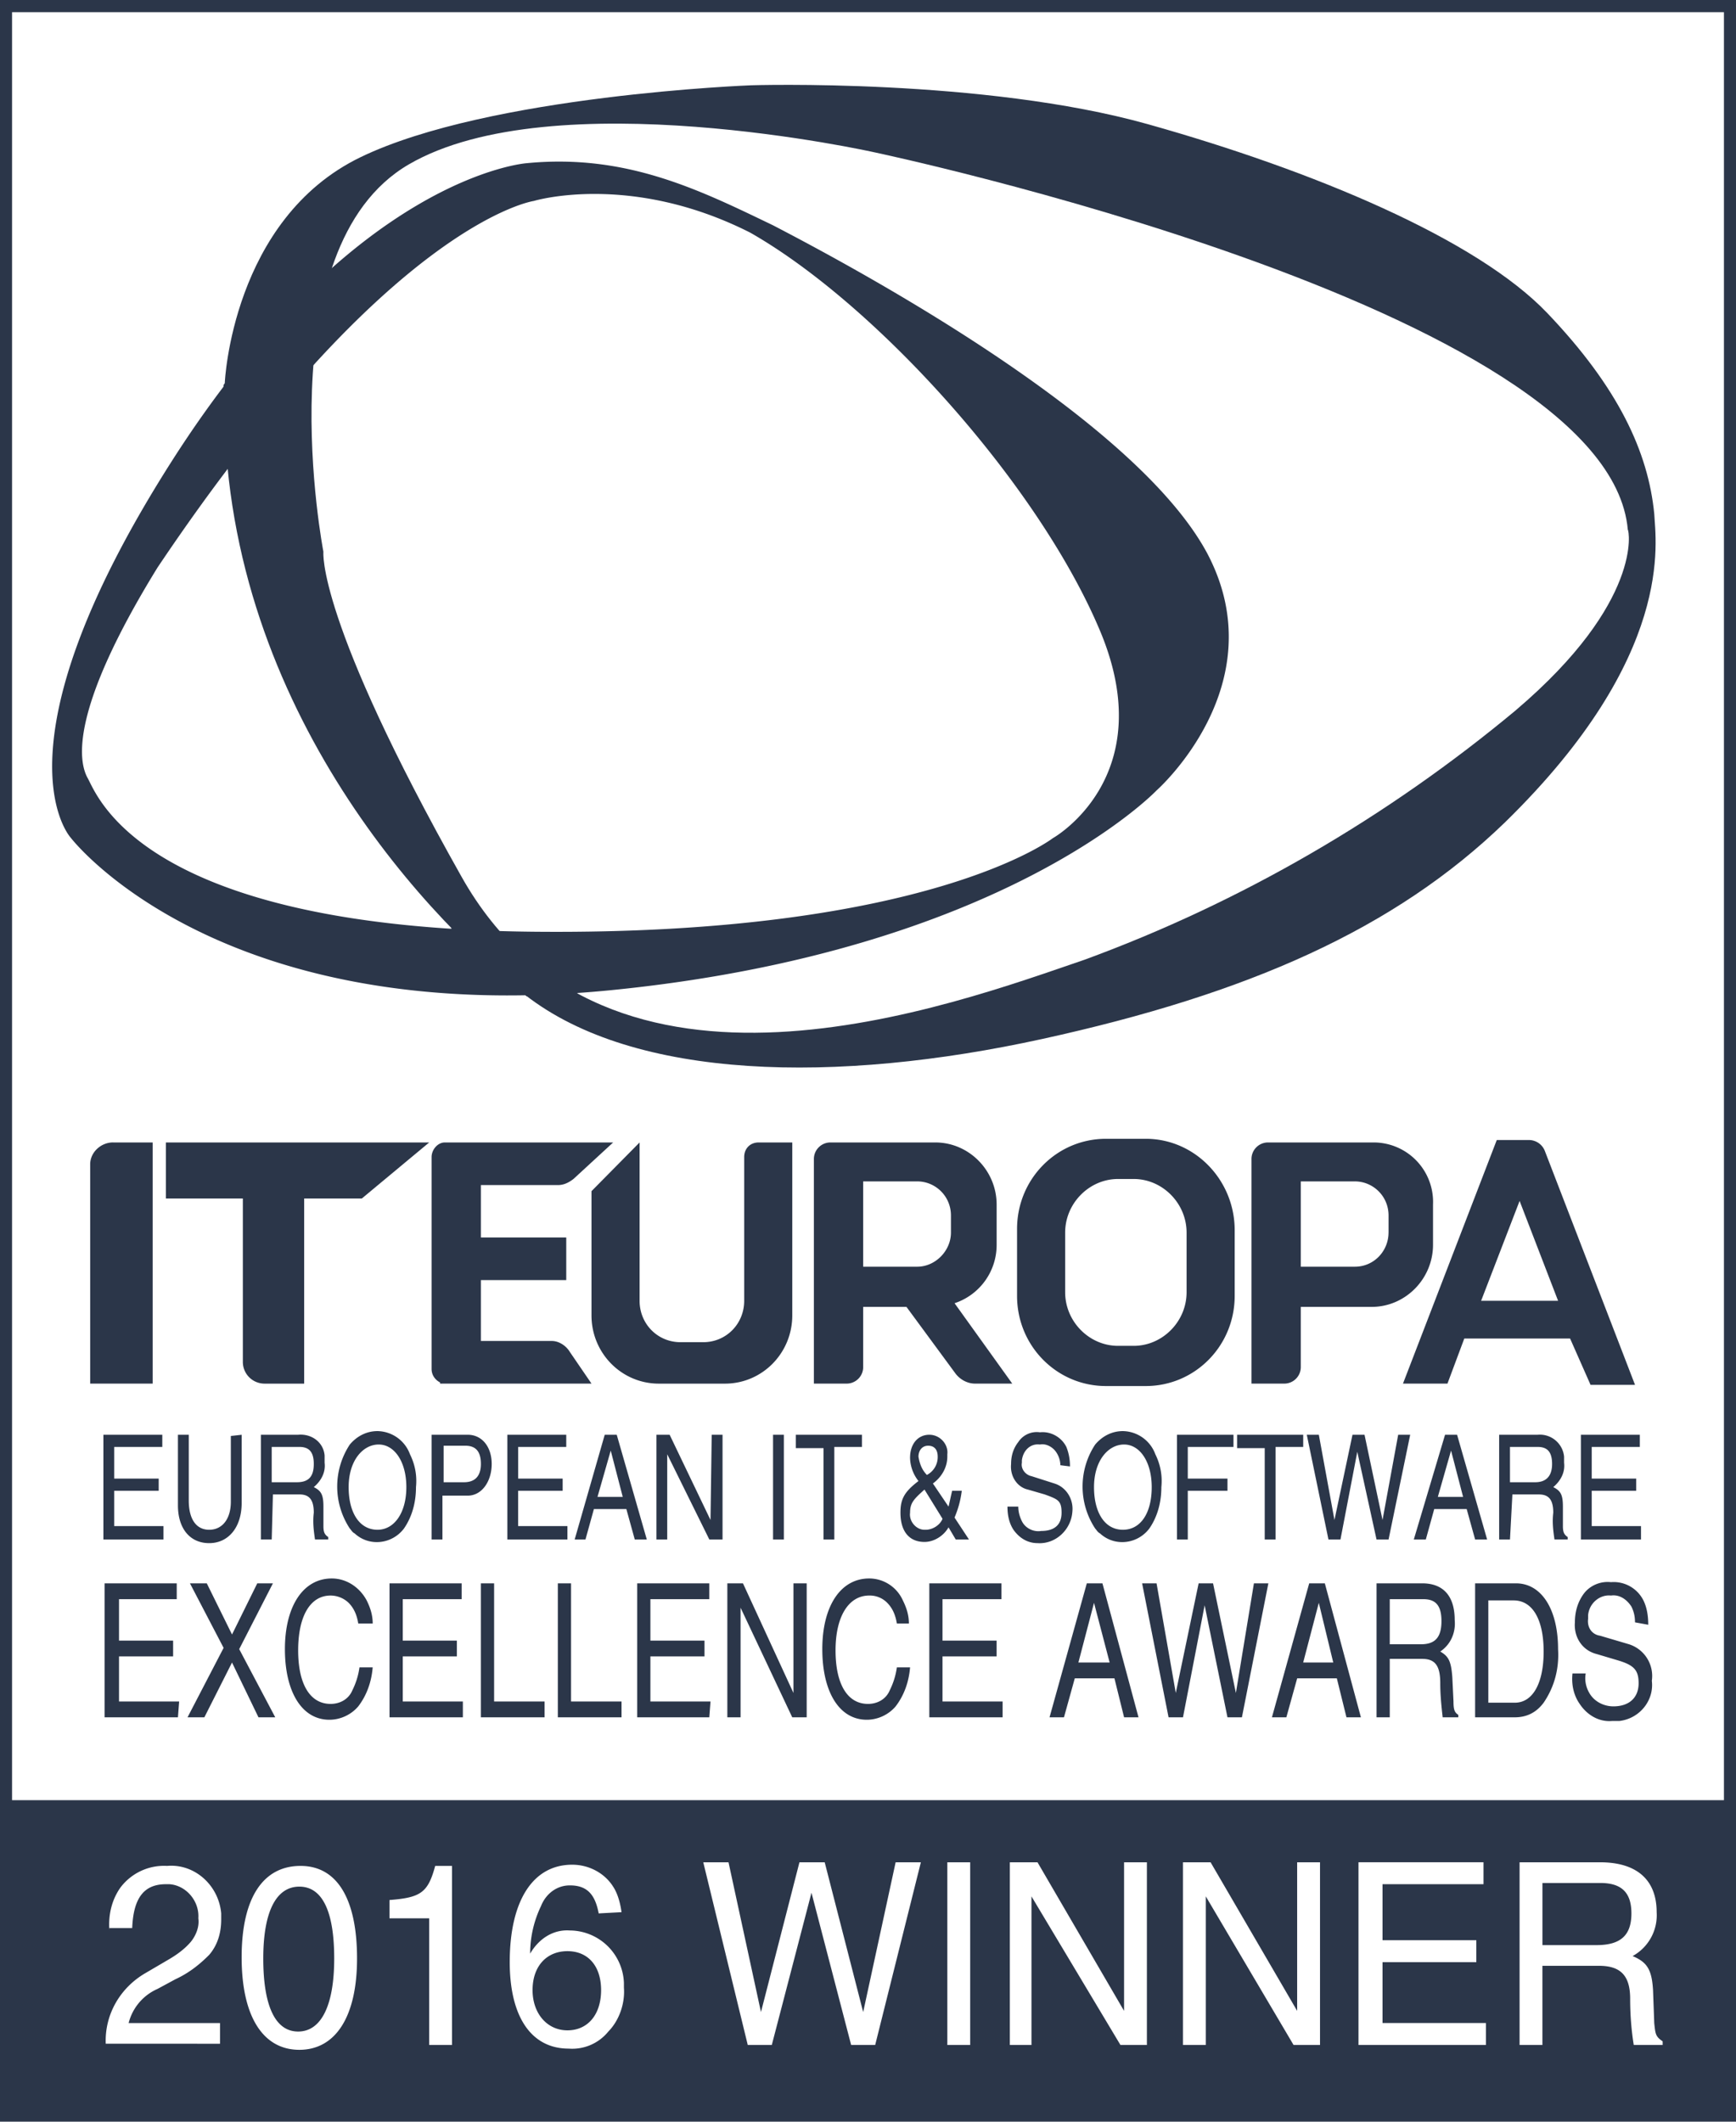 <svg width="72" height="88" fill="none" xmlns="http://www.w3.org/2000/svg"><path d="M68.61 21.319c-.25-2.576-1.496-5.254-4.438-8.335-2.942-3.082-9.723-5.91-16.554-7.83-6.831-1.92-16.454-1.617-16.454-1.617s-10.87.404-16.205 2.98c-5.335 2.577-5.635 9.346-5.635 9.346-.399 12.63 7.928 21.874 12.466 25.41 4.537 3.536 12.914 3.688 21.44 1.819 8.527-1.87 14.61-4.547 19.197-8.992 7.08-6.921 6.233-11.67 6.183-12.781Zm-5.734 8.133c-5.336 4.445-11.419 7.982-17.9 10.356-5.485 1.87-19.796 7.274-25.829-3.435-6.033-10.71-5.734-13.488-5.734-13.488S10.97 10.306 16.953 6.82c5.984-3.486 19.297-.506 19.297-.506s30.465 6.416 31.263 15.66c.05 0 .648 2.981-4.637 7.477Z" fill="#2B3649"/><path d="M50.061 22.935c-2.942-5.456-13.911-11.467-18-13.59-3.041-1.464-6.083-2.98-10.221-2.576 0 0-7.18.506-14.76 12.428-7.578 11.922-4.138 15.559-4.138 15.559s6.083 7.93 22.388 6.314c16.305-1.616 22.637-8.285 22.637-8.285s4.986-4.394 2.094-9.85Zm-6.382 11.82s-5.186 4.042-21.49 3.89C5.884 38.494 4.039 32.988 3.64 32.28c-.399-.707-.748-2.829 2.892-8.739C16.155 9.194 22.14 8.335 22.14 8.335s3.989-1.212 8.975 1.314c5.235 2.98 11.967 10.457 14.51 16.519 2.542 6.062-1.945 8.588-1.945 8.588ZM4.687 47.385h1.645v10.002H3.74v-9.093c0-.505.449-.91.948-.91ZM17.8 47.385H6.88v2.324h3.192v6.769a.9.9 0 0 0 .898.91h1.645v-7.68h2.393l2.793-2.323ZM22.887 55.619h-2.942v-2.526h3.54v-1.768h-3.54v-2.172h3.19c.25 0 .45-.101.649-.253l1.646-1.515h-6.981c-.3 0-.549.303-.549.606v8.79c0 .252.15.455.35.556v.05h6.282l-.898-1.313c-.15-.253-.448-.455-.747-.455Z" fill="#2B3649"/><path d="M30.865 47.991v5.96c0 .96-.748 1.718-1.696 1.718h-.947c-.947 0-1.695-.757-1.695-1.717v-6.567l-1.995 2.02v5.153c0 1.566 1.247 2.83 2.793 2.83h2.742c1.546 0 2.792-1.264 2.792-2.83v-7.173h-1.396c-.35 0-.598.252-.598.606ZM47.518 47.233h-1.646c-2.044 0-3.69 1.667-3.69 3.739v2.778c0 2.071 1.646 3.738 3.69 3.738h1.646c2.044 0 3.69-1.667 3.69-3.738v-2.728c0-2.071-1.646-3.789-3.69-3.789Zm1.695 6.366c0 1.212-.997 2.222-2.194 2.222h-.648c-1.197 0-2.194-1.01-2.194-2.222v-2.476c0-1.212.997-2.223 2.194-2.223h.648c1.197 0 2.194 1.01 2.194 2.223V53.6ZM65.967 57.438h1.845l-3.74-9.7a.71.71 0 0 0-.648-.454h-1.346l-3.89 10.103h1.845l.698-1.87h4.388l.848 1.92Zm-4.538-3.486 1.596-4.142 1.596 4.142H61.43Z" fill="#2B3649"/><path d="M72 88H0V0h72v88ZM.499 87.495H71.5V.505H.5v86.99Z" fill="#2B3649"/><path d="M6.781 63.853H4.288v-4.345h2.443v.505H4.737v1.314h1.845v.505H4.737v1.465H6.78v.556ZM10.023 59.508v2.83c0 1.01-.549 1.666-1.347 1.666-.798 0-1.296-.606-1.296-1.566v-2.93h.449v2.728c0 .758.299 1.213.847 1.213.549 0 .898-.455.898-1.162v-2.728l.449-.05ZM11.27 63.852h-.45v-4.344h1.546c.549-.05 1.047.303 1.097.858v.304c.05.404-.15.757-.449 1.01.3.151.4.303.4.808v.809c0 .252.049.353.199.454v.101h-.549c-.05-.353-.1-.707-.05-1.111 0-.556-.2-.758-.598-.758h-1.097l-.05 1.87Zm0-2.374h1.046c.499 0 .698-.253.698-.758s-.2-.707-.598-.707h-1.147v1.465ZM17.003 60.317c.2.404.3.859.25 1.364 0 .606-.15 1.213-.5 1.718-.498.656-1.445.757-2.044.202-.1-.05-.15-.152-.2-.202a3.163 3.163 0 0 1 0-3.486c.3-.353.699-.556 1.148-.556a1.46 1.46 0 0 1 1.346.96Zm-2.543 1.364c0 1.061.449 1.768 1.197 1.768.698 0 1.196-.707 1.196-1.768 0-1.06-.498-1.768-1.147-1.768-.648 0-1.246.657-1.246 1.768ZM18.35 63.853h-.45v-4.345h1.496c.599 0 .997.505.997 1.213 0 .707-.398 1.313-.997 1.313H18.35v1.819Zm0-2.375h.897c.448 0 .698-.252.698-.757s-.2-.758-.648-.758h-.898v1.515h-.05ZM23.535 63.853h-2.493v-4.345h2.443v.505h-1.994v1.314h1.845v.505H21.49v1.465h2.044v.556ZM24.632 62.59l-.35 1.263h-.448l1.247-4.345h.498l1.247 4.345h-.499l-.349-1.263h-1.346Zm1.196-.505-.498-1.92-.549 1.92h1.047ZM29.518 59.508h.449v4.345h-.548l-1.746-3.536v3.536h-.448v-4.345h.548l1.695 3.536.05-3.536ZM32.51 63.853h-.448v-4.345h.448v4.345ZM33.008 59.508h2.742v.505h-1.147v3.84h-.448v-3.789h-1.147v-.556ZM40.188 63.853h-.549l-.299-.505c-.2.353-.598.606-.997.606-.648 0-.997-.455-.997-1.213 0-.555.15-.858.748-1.313a1.608 1.608 0 0 1-.35-.96c0-.606.35-.96.798-.96.45 0 .798.404.748.809v.1c0 .455-.249.86-.598 1.112l.648.96c.05-.202.1-.455.15-.657h.399c-.05.404-.15.758-.3 1.111l.599.91Zm-1.845-2.072c-.449.405-.598.556-.598.96-.05.354.249.708.598.708h.05c.299 0 .598-.203.698-.455l-.748-1.212Zm.548-1.363c0-.303-.15-.455-.398-.455-.25 0-.4.202-.4.455.05.303.15.555.35.757a.835.835 0 0 0 .448-.757ZM43.978 60.772a.984.984 0 0 0-.15-.506c-.15-.252-.448-.404-.698-.353-.399-.05-.698.252-.748.656v.101c-.05.253.15.506.4.556l.947.303c.498.152.798.657.748 1.162-.05.758-.698 1.364-1.446 1.313-.4 0-.748-.202-.998-.555-.199-.303-.249-.657-.249-.96h.449c0 .202.05.404.15.606.15.303.498.455.797.404.549 0 .848-.252.848-.757s-.15-.556-.698-.758l-.698-.202c-.449-.101-.748-.556-.698-1.061 0-.354.1-.657.299-.91a.913.913 0 0 1 .897-.404c.45-.05.898.203 1.097.607.1.252.15.505.15.808l-.399-.05ZM47.917 60.317c.2.404.3.859.25 1.364 0 .606-.15 1.213-.5 1.718-.498.656-1.445.757-2.044.202-.1-.05-.15-.152-.2-.202a3.163 3.163 0 0 1 0-3.486c.3-.353.699-.556 1.148-.556a1.46 1.46 0 0 1 1.346.96Zm-2.543 1.364c0 1.061.449 1.768 1.197 1.768s1.196-.707 1.196-1.768c0-1.06-.498-1.768-1.146-1.768-.649 0-1.247.657-1.247 1.768ZM49.263 63.853h-.448v-4.345h2.343v.505h-1.895v1.314h1.646v.505h-1.646v2.02ZM51.308 59.508h2.742v.505h-1.147v3.84h-.449v-3.789h-1.146v-.556ZM55.595 63.853h-.498l-.898-4.345h.499l.648 3.536.748-3.536h.499l.747 3.536.649-3.536h.498l-.897 4.345h-.499l-.798-3.638-.698 3.638ZM59.484 62.59l-.349 1.263h-.498l1.296-4.345h.499l1.246 4.345h-.498l-.35-1.263h-1.346Zm1.197-.505-.499-1.92-.548 1.92h1.047ZM62.627 63.853h-.45v-4.345h1.596a1.01 1.01 0 0 1 1.097.91v.252c.05.404-.15.758-.449 1.01.3.152.4.303.4.809v.808c0 .253.05.354.199.455v.1h-.549c-.05-.353-.1-.707-.05-1.11 0-.556-.199-.758-.598-.758h-1.097l-.1 1.869Zm0-2.375h1.047c.448 0 .698-.252.698-.757 0-.506-.2-.708-.599-.708h-1.147v1.465ZM68.06 63.853h-2.493v-4.345h2.444v.505h-1.995v1.314h1.845v.505h-1.845v1.465h2.044v.556ZM7.38 71.228H4.337v-5.557H7.33v.657H4.936v1.718H7.18v.656H4.936v1.87H7.43l-.05.656ZM11.418 71.228h-.698l-1.097-2.273-1.147 2.273h-.698l1.496-2.88-1.396-2.677h.698l1.047 2.122 1.047-2.122h.649L9.921 68.4l1.496 2.83ZM14.859 67.338c-.05-.303-.15-.606-.399-.858a1.091 1.091 0 0 0-.748-.303c-.848 0-1.346.858-1.346 2.273 0 1.414.498 2.222 1.346 2.222.399 0 .748-.202.898-.555.15-.303.249-.606.299-.96h.548c-.05.606-.249 1.162-.598 1.617-.3.353-.748.555-1.197.555-1.147 0-1.845-1.162-1.845-2.93 0-1.768.748-2.93 1.945-2.93.598 0 1.147.354 1.446.91.15.303.25.606.25.96h-.6ZM19.197 71.228h-3.042v-5.557h2.992v.657h-2.443v1.718h2.244v.656h-2.244v1.87h2.493v.656ZM20.493 70.572h2.094v.656h-2.643v-5.557h.549v4.9ZM23.684 70.572h2.094v.656h-2.642v-5.557h.548v4.9ZM29.418 71.228h-2.991v-5.557h2.991v.657h-2.443v1.718h2.244v.656h-2.244v1.87h2.493l-.05.656ZM32.908 65.671h.549v5.557h-.599l-2.143-4.546v4.546h-.549v-5.557h.648l2.094 4.547V65.67ZM37.197 67.338c-.05-.303-.15-.606-.399-.858a1.008 1.008 0 0 0-.748-.303c-.848 0-1.396.858-1.396 2.273 0 1.414.499 2.222 1.346 2.222.4 0 .748-.202.898-.555.15-.303.249-.606.299-.96h.548c-.05.606-.249 1.162-.598 1.617-.3.353-.748.555-1.197.555-1.147 0-1.845-1.162-1.845-2.93 0-1.768.748-2.93 1.945-2.93.598 0 1.147.354 1.396.91.15.303.25.606.25.96h-.5ZM41.584 71.228h-3.041v-5.557h2.992v.657H39.09v1.718h2.244v.656h-2.244v1.87h2.493v.656ZM44.576 69.612l-.448 1.616h-.599l1.546-5.557h.648l1.496 5.557h-.598l-.4-1.616h-1.645Zm1.446-.657-.648-2.475-.648 2.475h1.296ZM49.064 71.228h-.598l-1.097-5.557h.599l.797 4.547.948-4.547h.598l.947 4.547.748-4.547h.599l-1.097 5.557h-.599l-.947-4.647-.898 4.647ZM53.8 69.612l-.449 1.616h-.598l1.546-5.557h.648l1.496 5.557h-.599l-.399-1.616H53.8Zm1.496-.657-.599-2.475-.648 2.475h1.247ZM57.64 71.228h-.548v-5.557h1.895c.897 0 1.346.556 1.346 1.516.05.505-.15 1.01-.599 1.313.35.202.45.404.5 1.061l.049 1.01c0 .354.05.455.2.556v.101h-.649c-.05-.454-.1-.91-.1-1.414 0-.707-.199-1.01-.748-1.01H57.64v2.424Zm0-3.03h1.297c.598 0 .847-.304.847-.96 0-.657-.249-.91-.748-.91H57.64v1.87ZM61.18 65.671h1.695c1.047 0 1.745 1.061 1.745 2.728.05.808-.15 1.566-.598 2.223-.3.404-.698.606-1.197.606H61.18v-5.557Zm.548 4.951h1.097c.748 0 1.197-.808 1.197-2.122 0-1.313-.449-2.121-1.247-2.121h-1.047v4.243ZM67.811 67.288c0-.252-.05-.454-.15-.656-.199-.303-.498-.505-.847-.455-.449-.05-.897.303-.947.808v.152c-.05.354.15.657.498.707l1.197.354a1.38 1.38 0 0 1 .947 1.515c.1.809-.498 1.566-1.346 1.667h-.299c-.549.05-1.047-.252-1.346-.707-.25-.353-.35-.808-.3-1.263h.549c-.05.253 0 .556.15.809.199.353.598.555.997.555.648 0 1.047-.353 1.047-.96 0-.555-.2-.757-.898-.96l-.847-.252c-.599-.152-.948-.707-.898-1.314 0-.404.1-.808.35-1.161.249-.354.697-.556 1.146-.505a1.379 1.379 0 0 1 1.346.757c.15.303.2.657.2 1.01l-.549-.1Z" fill="#2B3649"/><path fill-rule="evenodd" clip-rule="evenodd" d="M.249 74.664H71.75v13.083H.25V74.664Zm30.764 10.154h.997l1.646-6.314 1.645 6.314h.997l1.895-7.577h-1.047L35.8 83.454l-1.596-6.213h-1.047l-1.596 6.213-1.346-6.213h-1.047l1.845 7.577Zm-6.183-5.457c-.15-.808-.498-1.162-1.196-1.162-.549 0-.998.354-1.197.86a4.549 4.549 0 0 0-.449 1.97c.35-.607.948-1.01 1.646-.96a2.26 2.26 0 0 1 2.243 2.172v.202c.05.657-.199 1.364-.648 1.819a1.925 1.925 0 0 1-1.645.707c-1.546 0-2.443-1.314-2.443-3.587 0-2.526.947-4.041 2.592-4.041.698 0 1.347.353 1.696.909.2.303.299.707.349 1.06l-.948.051Zm-2.742 3.183c0 .96.598 1.667 1.446 1.667s1.396-.657 1.396-1.667-.548-1.617-1.396-1.617c-.848 0-1.446.607-1.446 1.617ZM4.537 80.069c-.05-.657.1-1.263.449-1.768a2.264 2.264 0 0 1 1.944-.91c1.147-.1 2.144.81 2.244 1.971v.253c0 .555-.15 1.06-.498 1.465-.4.404-.848.757-1.397 1.01l-.748.404a2.11 2.11 0 0 0-1.196 1.415h3.79v.858H4.386c-.05-1.212.599-2.323 1.646-2.93l.947-.555c.35-.202.698-.455.948-.758.199-.253.349-.606.299-.96.05-.707-.499-1.364-1.197-1.414h-.15c-.897 0-1.346.555-1.396 1.818h-.947v.101Zm10.271 1.162c0 2.425-.897 3.788-2.393 3.788-1.496 0-2.393-1.364-2.393-3.839 0-2.475.897-3.789 2.443-3.789 1.545 0 2.343 1.415 2.343 3.84Zm-3.889 0c0 1.97.499 3.03 1.446 3.03s1.496-1.06 1.496-3.03c0-1.97-.499-2.98-1.446-2.98-.948 0-1.496 1.01-1.496 2.98Zm6.88 3.586h.948v-7.425h-.698c-.3 1.11-.598 1.313-1.895 1.414v.758H17.8v5.253Zm22.439.001h-.948v-7.577h.948v7.577Zm7.329-7.577h-.947v6.163l-3.59-6.163h-1.147v7.577h.897v-6.163l3.69 6.163h1.097v-7.577Zm6.232 0h.948v7.577H53.65l-3.64-6.163v6.163h-.947v-7.577h1.146l3.59 6.163V77.24Zm2.544 7.577h5.285v-.91H57.34v-2.525h3.89v-.91h-3.89V78.15h4.188v-.91h-5.185v7.578Zm7.629 0h-.948v-7.577h3.341c1.496 0 2.344.707 2.344 2.07a1.93 1.93 0 0 1-.998 1.82c.599.252.798.555.848 1.414l.05 1.364.005.05c.045.412.056.513.344.708v.151H67.76c-.1-.606-.15-1.263-.15-1.92 0-.96-.398-1.364-1.296-1.364h-2.343v3.284Zm0-4.142h2.244c.997 0 1.446-.404 1.446-1.314 0-.909-.45-1.263-1.297-1.263h-2.393v2.577Z" fill="#2B3649"/><path d="M39.59 54.053a2.544 2.544 0 0 0 1.745-2.425v-1.667c0-1.414-1.147-2.576-2.543-2.576h-4.338a.686.686 0 0 0-.698.707v9.295h1.346a.686.686 0 0 0 .698-.707v-2.475h1.795l2.044 2.778c.2.253.5.404.798.404h1.546l-2.393-3.334Zm-.15-2.93c0 .758-.648 1.415-1.396 1.415H35.8V49h2.244c.748 0 1.396.607 1.396 1.415v.707ZM56.941 47.385h-4.338a.686.686 0 0 0-.698.707v9.295h1.346a.686.686 0 0 0 .699-.707v-2.475h2.941c1.397 0 2.543-1.162 2.543-2.577v-1.667a2.467 2.467 0 0 0-2.493-2.576Zm.648 3.738c0 .758-.598 1.415-1.396 1.415H53.95V49h2.243c.748 0 1.397.607 1.397 1.415v.707ZM20.692 38.595c-.698-.05-1.346-.05-1.995-.1.948 1.01 1.995 1.919 3.092 2.778l.05.05c.698 0 1.396-.05 2.144-.101-1.247-.657-2.344-1.566-3.291-2.627ZM13.762 11.113c-1.646 1.465-3.141 3.132-4.488 4.85-.05 1.162 0 2.273.1 3.435 1.247-1.667 2.443-3.132 3.54-4.344.2-1.314.45-2.627.848-3.94Z" fill="#2B3649"/></svg>